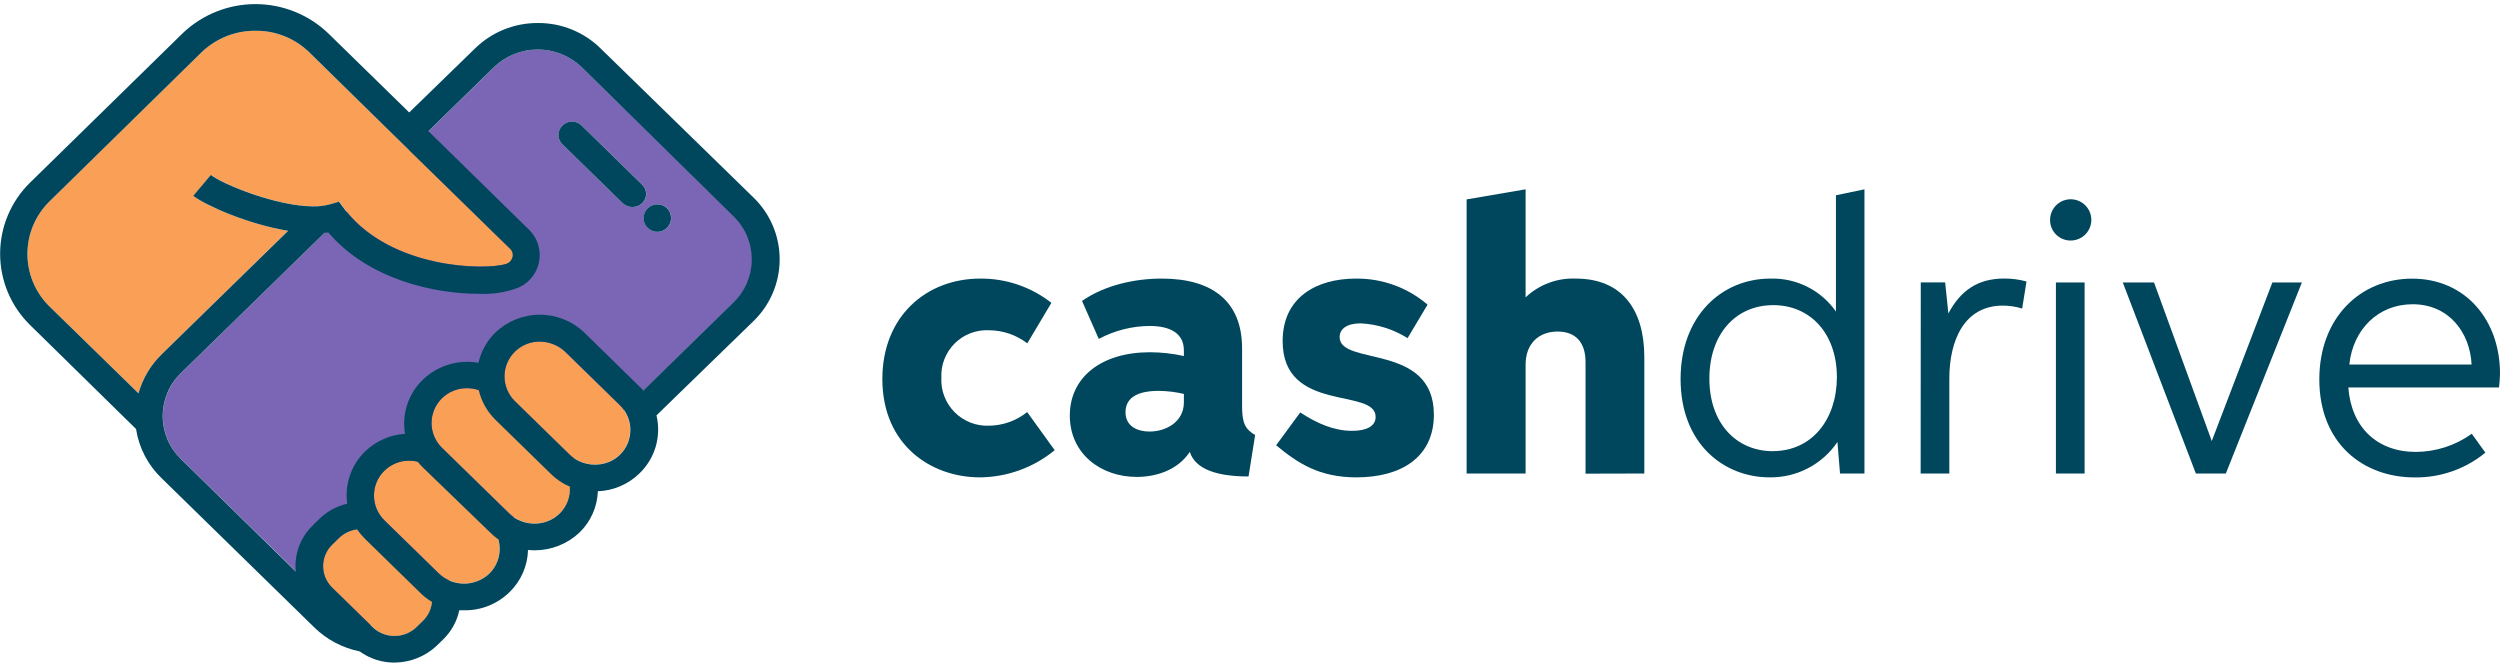 <?xml version="1.0" encoding="UTF-8"?> <svg xmlns="http://www.w3.org/2000/svg" width="120" height="32" viewBox="0 0 120 32" fill="none"><g clip-path="url(#clip0_310_2323)"><g clip-path="url(#clip1_310_2323)"><g clip-path="url(#clip2_310_2323)"><path d="M49.304 19.779C48.783 20.197 48.137 20.427 47.47 20.433C47.164 20.445 46.86 20.394 46.576 20.282C46.292 20.17 46.034 20 45.819 19.783C45.604 19.566 45.437 19.307 45.327 19.022C45.218 18.737 45.17 18.432 45.185 18.127C45.171 17.823 45.221 17.52 45.332 17.237C45.443 16.954 45.611 16.697 45.827 16.483C46.042 16.269 46.3 16.102 46.584 15.994C46.868 15.885 47.172 15.837 47.475 15.853C48.139 15.856 48.783 16.076 49.31 16.479L50.467 14.537C49.495 13.773 48.291 13.362 47.054 13.372C44.467 13.372 42.353 15.178 42.353 18.194C42.353 21.354 44.681 22.913 47.038 22.913C48.348 22.902 49.614 22.441 50.625 21.609L49.304 19.779Z" fill="#00475D"></path><path d="M60.246 20.883C59.764 20.596 59.62 20.299 59.62 19.504V16.721C59.62 14.492 58.227 13.372 55.765 13.372C54.487 13.372 53.044 13.678 51.937 14.444L52.741 16.268C53.491 15.866 54.328 15.653 55.178 15.646C56.148 15.646 56.826 15.984 56.826 16.822V17.09C56.29 16.97 55.743 16.909 55.195 16.908C52.851 16.908 51.351 18.119 51.351 19.945C51.351 21.772 52.829 22.892 54.565 22.892C55.438 22.892 56.512 22.6 57.11 21.689C57.378 22.533 58.43 22.87 59.93 22.87L60.246 20.883ZM56.826 18.909V19.319C56.826 20.238 55.982 20.714 55.178 20.714C54.597 20.714 54.024 20.462 54.024 19.788C54.024 19.113 54.56 18.762 55.615 18.762C56.023 18.765 56.429 18.814 56.826 18.909Z" fill="#00475D"></path><path d="M62.411 19.798L61.254 21.373C62.306 22.244 63.33 22.913 65.111 22.913C67.278 22.913 68.826 21.93 68.826 19.905C68.826 16.445 64.302 17.586 64.302 16.18C64.302 15.78 64.661 15.521 65.314 15.521C66.113 15.561 66.887 15.805 67.564 16.23L68.523 14.623C67.568 13.805 66.348 13.36 65.089 13.372C63.182 13.372 61.567 14.278 61.567 16.372C61.567 19.855 66.03 18.587 66.03 20.01C66.03 20.454 65.598 20.68 64.902 20.68C64.018 20.68 63.214 20.32 62.411 19.798Z" fill="#00475D"></path><path d="M78.927 22.729V17.136C78.927 14.864 77.855 13.372 75.64 13.372C75.198 13.353 74.758 13.423 74.344 13.578C73.929 13.732 73.55 13.968 73.229 14.272V9.087L70.398 9.571V22.729H73.229V17.492C73.229 16.528 73.832 15.914 74.767 15.914C75.659 15.914 76.106 16.466 76.106 17.379V22.736L78.927 22.729Z" fill="#00475D"></path><path d="M88.321 22.729H89.494V9.087L88.125 9.373V14.953C87.773 14.45 87.302 14.042 86.754 13.766C86.205 13.49 85.597 13.355 84.983 13.372C82.637 13.372 80.668 15.167 80.668 18.194C80.668 21.311 82.755 22.913 84.938 22.913C85.579 22.923 86.213 22.773 86.782 22.476C87.351 22.18 87.838 21.746 88.197 21.215L88.321 22.729ZM85.106 21.657C83.32 21.657 82.05 20.296 82.05 18.175C82.05 16.053 83.293 14.647 85.12 14.647C86.877 14.647 88.171 15.986 88.171 18.113C88.16 20.141 86.971 21.654 85.096 21.654L85.106 21.657Z" fill="#00475D"></path><path d="M92.191 22.729H93.568V18.175C93.568 16.319 94.296 14.669 96.139 14.669C96.453 14.67 96.764 14.717 97.064 14.811L97.272 13.511C96.924 13.415 96.563 13.367 96.201 13.37C94.945 13.37 94.114 13.932 93.522 15.046L93.367 13.554H92.197L92.191 22.729Z" fill="#00475D"></path><path d="M99.375 11.546C99.572 11.549 99.765 11.494 99.931 11.388C100.096 11.281 100.226 11.128 100.304 10.947C100.382 10.766 100.404 10.566 100.368 10.373C100.332 10.179 100.239 10.001 100.101 9.861C99.963 9.72 99.787 9.624 99.594 9.584C99.401 9.544 99.201 9.563 99.019 9.637C98.837 9.712 98.681 9.839 98.571 10.002C98.461 10.165 98.403 10.358 98.403 10.555C98.4 10.815 98.502 11.065 98.684 11.251C98.866 11.437 99.115 11.543 99.375 11.546ZM98.684 22.729H100.061V13.557H98.684V22.729Z" fill="#00475D"></path><path d="M103.393 13.557H101.893L105.402 22.729H106.84L110.491 13.557H109.074L106.165 21.17L103.393 13.557Z" fill="#00475D"></path><path d="M119.298 21.727L118.645 20.821C117.863 21.382 116.927 21.686 115.966 21.692C114.091 21.692 112.861 20.505 112.72 18.598H119.952C119.98 18.376 119.996 18.152 120 17.929C120 15.376 118.353 13.375 115.781 13.375C113.295 13.375 111.327 15.25 111.327 18.212C111.327 21.253 113.392 22.916 115.907 22.916C117.142 22.932 118.343 22.511 119.298 21.727ZM112.768 17.497C112.939 15.831 114.139 14.604 115.805 14.604C117.562 14.604 118.564 15.979 118.636 17.497H112.768Z" fill="#00475D"></path><path fill-rule="evenodd" clip-rule="evenodd" d="M25.819 2.377C26.604 2.375 27.36 2.68 27.924 3.226L35.242 10.375C35.517 10.643 35.736 10.963 35.885 11.316C36.035 11.67 36.111 12.05 36.111 12.433C36.111 12.817 36.035 13.197 35.885 13.551C35.736 13.904 35.517 14.224 35.242 14.492L20.213 29.181C19.646 29.724 18.892 30.027 18.107 30.027C17.323 30.027 16.568 29.724 16.002 29.181L8.684 22.029C8.409 21.762 8.191 21.442 8.042 21.088C7.893 20.734 7.816 20.355 7.816 19.971C7.816 19.587 7.893 19.207 8.042 18.854C8.191 18.5 8.409 18.18 8.684 17.912L23.713 3.226C24.278 2.68 25.033 2.375 25.819 2.377ZM30.372 9.938C30.197 9.942 30.027 9.877 29.898 9.759L27.003 6.93C26.941 6.873 26.891 6.803 26.858 6.726C26.824 6.648 26.806 6.565 26.806 6.48C26.806 6.396 26.824 6.312 26.858 6.235C26.891 6.157 26.941 6.088 27.003 6.03C27.063 5.969 27.134 5.92 27.213 5.886C27.293 5.853 27.378 5.836 27.463 5.836C27.549 5.836 27.634 5.853 27.713 5.886C27.793 5.92 27.864 5.969 27.924 6.03L30.82 8.859C30.882 8.916 30.933 8.985 30.967 9.063C31.001 9.14 31.019 9.224 31.019 9.309C31.019 9.394 31.001 9.477 30.967 9.555C30.933 9.632 30.882 9.702 30.82 9.759C30.697 9.87 30.538 9.933 30.372 9.938ZM32.215 10.453C32.218 10.584 32.182 10.713 32.112 10.823C32.042 10.933 31.94 11.02 31.82 11.073C31.7 11.125 31.567 11.14 31.438 11.117C31.309 11.093 31.19 11.032 31.096 10.94C31.003 10.849 30.938 10.732 30.912 10.603C30.885 10.475 30.897 10.342 30.946 10.22C30.995 10.099 31.08 9.995 31.189 9.922C31.297 9.849 31.425 9.81 31.556 9.81C31.642 9.809 31.727 9.824 31.806 9.856C31.885 9.888 31.958 9.935 32.019 9.995C32.08 10.054 32.129 10.126 32.163 10.204C32.196 10.283 32.214 10.367 32.215 10.453Z" fill="#7A66B5"></path><path d="M2.362 14.698L6.648 18.882C6.846 18.17 7.229 17.523 7.76 17.007L13.821 11.077C11.912 10.763 9.884 9.871 9.284 9.4L10.128 8.396C10.811 8.931 14.234 10.271 15.838 9.81L16.286 9.681L16.553 10.043C18.739 12.898 23.266 12.989 24.321 12.665C24.391 12.642 24.455 12.601 24.506 12.547C24.556 12.494 24.593 12.428 24.613 12.357C24.636 12.279 24.635 12.196 24.611 12.119C24.587 12.041 24.542 11.973 24.479 11.921L18.712 6.296L18.667 6.253L14.839 2.505C14.148 1.836 13.221 1.466 12.26 1.477C11.299 1.471 10.373 1.84 9.68 2.505L2.362 9.681C2.031 10.009 1.768 10.4 1.588 10.831C1.409 11.261 1.316 11.723 1.316 12.19C1.316 12.656 1.409 13.118 1.588 13.549C1.768 13.979 2.031 14.37 2.362 14.698Z" fill="#F9A056"></path><path d="M15.785 11.178L15.761 11.152H15.747L15.785 11.178Z" fill="#F9A056"></path><path d="M16.259 25.836C16.538 25.556 16.917 25.399 17.312 25.399C17.508 25.394 17.704 25.43 17.886 25.505C18.068 25.58 18.232 25.693 18.367 25.836L20.314 27.74C20.452 27.874 20.561 28.034 20.635 28.21C20.71 28.387 20.748 28.577 20.748 28.769C20.748 28.96 20.71 29.15 20.635 29.327C20.561 29.504 20.452 29.663 20.314 29.797L19.998 30.105C19.715 30.377 19.338 30.529 18.945 30.529C18.553 30.529 18.176 30.377 17.893 30.105L15.943 28.204C15.805 28.07 15.696 27.909 15.622 27.733C15.547 27.556 15.508 27.366 15.508 27.174C15.508 26.982 15.547 26.792 15.622 26.615C15.696 26.438 15.805 26.278 15.943 26.144L16.259 25.836Z" fill="#F9A056"></path><path d="M19.655 22.107C19.431 22.104 19.209 22.146 19.001 22.229C18.793 22.313 18.604 22.437 18.445 22.595C18.288 22.75 18.164 22.934 18.079 23.137C17.994 23.34 17.951 23.558 17.951 23.779C17.951 23.999 17.994 24.217 18.079 24.42C18.164 24.623 18.288 24.808 18.445 24.962L21.078 27.534C21.404 27.84 21.835 28.011 22.283 28.011C22.731 28.011 23.162 27.84 23.488 27.534C23.644 27.379 23.768 27.194 23.853 26.991C23.938 26.788 23.981 26.57 23.981 26.35C23.981 26.13 23.938 25.912 23.853 25.709C23.768 25.506 23.644 25.321 23.488 25.166L20.855 22.595C20.529 22.29 20.102 22.116 19.655 22.107Z" fill="#F9A056"></path><path d="M21.209 19.123C21.368 18.965 21.557 18.841 21.765 18.757C21.973 18.672 22.195 18.631 22.42 18.633C22.871 18.634 23.305 18.81 23.63 19.123L26.869 22.287C27.025 22.442 27.149 22.626 27.233 22.829C27.318 23.032 27.361 23.249 27.361 23.469C27.361 23.689 27.318 23.907 27.233 24.11C27.149 24.313 27.025 24.497 26.869 24.652C26.542 24.958 26.111 25.128 25.663 25.128C25.216 25.128 24.785 24.958 24.458 24.652L21.209 21.488C21.052 21.334 20.928 21.15 20.843 20.947C20.758 20.744 20.714 20.526 20.714 20.306C20.714 20.086 20.758 19.868 20.843 19.665C20.928 19.462 21.052 19.278 21.209 19.123Z" fill="#F9A056"></path><path d="M25.921 16.396C25.697 16.393 25.474 16.435 25.266 16.519C25.058 16.602 24.869 16.726 24.71 16.884C24.553 17.039 24.429 17.223 24.345 17.426C24.26 17.63 24.216 17.848 24.216 18.068C24.216 18.288 24.26 18.506 24.345 18.709C24.429 18.912 24.553 19.097 24.71 19.252L27.343 21.823C27.67 22.129 28.101 22.3 28.548 22.3C28.996 22.3 29.427 22.129 29.754 21.823C29.91 21.668 30.034 21.484 30.118 21.28C30.203 21.077 30.246 20.859 30.246 20.639C30.246 20.419 30.203 20.201 30.118 19.998C30.034 19.795 29.91 19.61 29.754 19.455L27.121 16.884C26.795 16.579 26.367 16.405 25.921 16.396Z" fill="#F9A056"></path><path d="M29.895 9.759C30.025 9.877 30.194 9.942 30.37 9.938C30.535 9.933 30.694 9.87 30.817 9.759C30.879 9.702 30.928 9.632 30.962 9.554C30.996 9.477 31.014 9.393 31.014 9.309C31.014 9.224 30.996 9.141 30.962 9.063C30.928 8.986 30.879 8.916 30.817 8.859L27.921 6.028C27.861 5.966 27.79 5.918 27.71 5.885C27.631 5.851 27.547 5.834 27.461 5.834C27.375 5.834 27.29 5.851 27.211 5.885C27.132 5.918 27.06 5.966 27 6.028C26.938 6.085 26.888 6.155 26.855 6.233C26.821 6.311 26.803 6.394 26.803 6.479C26.803 6.564 26.821 6.648 26.855 6.725C26.888 6.803 26.938 6.873 27 6.93L29.895 9.759Z" fill="#00475D"></path><path d="M32.21 10.453C32.213 10.584 32.177 10.713 32.106 10.823C32.036 10.934 31.934 11.021 31.814 11.073C31.694 11.125 31.56 11.141 31.431 11.117C31.302 11.093 31.184 11.031 31.09 10.94C30.996 10.848 30.932 10.73 30.906 10.602C30.879 10.473 30.892 10.34 30.941 10.219C30.991 10.097 31.076 9.994 31.185 9.921C31.294 9.848 31.422 9.809 31.553 9.81C31.639 9.809 31.724 9.825 31.803 9.856C31.882 9.888 31.954 9.935 32.015 9.995C32.076 10.055 32.125 10.126 32.158 10.204C32.191 10.283 32.209 10.367 32.21 10.453Z" fill="#00475D"></path><path fill-rule="evenodd" clip-rule="evenodd" d="M1.441 15.598L6.53 20.591C6.669 21.497 7.104 22.332 7.768 22.964L15.086 30.116C15.686 30.702 16.444 31.102 17.266 31.268C17.757 31.624 18.35 31.811 18.956 31.804C19.7 31.794 20.413 31.508 20.957 31L21.271 30.692C21.663 30.314 21.933 29.827 22.045 29.294C22.131 29.294 22.213 29.294 22.299 29.294C22.699 29.297 23.095 29.222 23.466 29.072C23.836 28.922 24.173 28.701 24.458 28.421C25.007 27.889 25.325 27.162 25.345 26.398C25.452 26.409 25.561 26.414 25.669 26.414C26.465 26.414 27.231 26.11 27.812 25.565C28.353 25.043 28.67 24.332 28.698 23.58C29.453 23.552 30.17 23.241 30.707 22.71C31.07 22.357 31.335 21.916 31.476 21.43C31.616 20.944 31.629 20.43 31.511 19.938L36.161 15.419C36.56 15.034 36.878 14.572 37.095 14.062C37.312 13.551 37.424 13.002 37.424 12.447C37.424 11.892 37.312 11.343 37.095 10.832C36.878 10.322 36.56 9.86 36.161 9.475L28.843 2.339C28.445 1.944 27.973 1.631 27.453 1.419C26.934 1.207 26.377 1.1 25.816 1.105C24.683 1.099 23.593 1.543 22.787 2.339L19.642 5.398L15.761 1.605C14.819 0.701 13.565 0.197 12.26 0.197C10.955 0.197 9.7 0.701 8.759 1.605L1.441 8.768C0.987 9.213 0.626 9.744 0.379 10.331C0.133 10.917 0.006 11.547 0.006 12.183C0.006 12.819 0.133 13.449 0.379 14.035C0.626 14.622 0.987 15.153 1.441 15.598ZM18.705 6.296L14.839 2.505C14.149 1.836 13.222 1.466 12.26 1.477C11.299 1.471 10.374 1.84 9.68 2.505L2.363 9.681C2.031 10.009 1.768 10.4 1.588 10.831C1.409 11.261 1.316 11.723 1.316 12.19C1.316 12.656 1.409 13.118 1.588 13.549C1.768 13.979 2.031 14.37 2.363 14.698L6.648 18.882C6.846 18.17 7.23 17.523 7.76 17.007L13.83 11.079C11.917 10.766 9.887 9.871 9.276 9.4L10.12 8.396C10.704 8.856 13.28 9.898 15.021 9.906C15.293 9.912 15.563 9.88 15.825 9.81L16.272 9.681L16.54 10.043L16.578 10.094L16.618 10.145C18.833 12.898 23.264 12.995 24.303 12.665C24.373 12.642 24.436 12.601 24.487 12.547C24.538 12.494 24.575 12.428 24.595 12.357C24.617 12.279 24.616 12.197 24.593 12.119C24.569 12.041 24.523 11.973 24.461 11.921L18.705 6.296ZM20.564 6.296L25.385 11.018C25.598 11.224 25.755 11.482 25.838 11.766C25.921 12.051 25.928 12.352 25.86 12.641C25.791 12.929 25.647 13.195 25.444 13.411C25.241 13.627 24.985 13.786 24.702 13.873C24.15 14.053 23.57 14.131 22.99 14.104C20.885 14.104 17.7 13.434 15.758 11.157L15.579 11.176L8.679 17.913C8.404 18.18 8.185 18.5 8.036 18.854C7.887 19.207 7.81 19.587 7.81 19.971C7.81 20.355 7.887 20.735 8.036 21.088C8.185 21.442 8.404 21.762 8.679 22.029L14.197 27.432C14.156 27.026 14.209 26.615 14.35 26.232C14.492 25.849 14.719 25.502 15.014 25.22L15.327 24.909C15.699 24.548 16.162 24.295 16.666 24.178C16.602 23.721 16.646 23.256 16.796 22.82C16.945 22.384 17.195 21.989 17.526 21.668C18.045 21.169 18.723 20.869 19.441 20.822C19.362 20.354 19.397 19.874 19.545 19.423C19.692 18.972 19.947 18.564 20.288 18.234C20.637 17.895 21.063 17.645 21.528 17.502C21.994 17.36 22.487 17.329 22.966 17.414C23.091 16.866 23.37 16.365 23.77 15.971C24.345 15.415 25.113 15.105 25.913 15.105C26.712 15.105 27.48 15.415 28.055 15.971L30.686 18.545C30.753 18.608 30.816 18.675 30.876 18.746L35.215 14.505C35.49 14.238 35.709 13.918 35.858 13.564C36.007 13.21 36.084 12.831 36.084 12.447C36.084 12.063 36.007 11.683 35.858 11.33C35.709 10.976 35.49 10.656 35.215 10.388L27.922 3.226C27.356 2.681 26.601 2.377 25.815 2.377C25.029 2.377 24.274 2.681 23.708 3.226L20.564 6.296ZM17.885 30.103C18.168 30.375 18.545 30.527 18.938 30.527C19.33 30.527 19.707 30.375 19.99 30.103L20.306 29.795C20.553 29.554 20.705 29.233 20.735 28.889C20.519 28.764 20.322 28.61 20.148 28.431L17.515 25.86C17.377 25.721 17.252 25.57 17.143 25.407C16.809 25.448 16.498 25.599 16.259 25.836L15.943 26.144C15.806 26.278 15.696 26.438 15.622 26.615C15.547 26.792 15.509 26.982 15.509 27.174C15.509 27.366 15.547 27.556 15.622 27.733C15.696 27.909 15.806 28.07 15.943 28.204L17.885 30.103ZM21.549 27.858C21.869 28.002 22.224 28.048 22.57 27.99C22.916 27.932 23.236 27.772 23.491 27.531C23.703 27.321 23.854 27.059 23.93 26.77C24.006 26.482 24.003 26.179 23.922 25.892C23.777 25.791 23.641 25.676 23.518 25.549L20.288 22.429C20.202 22.345 20.123 22.255 20.049 22.161C19.92 22.131 19.788 22.116 19.655 22.115C19.431 22.112 19.209 22.154 19.001 22.237C18.793 22.321 18.604 22.445 18.445 22.603C18.288 22.758 18.164 22.942 18.079 23.145C17.994 23.349 17.951 23.567 17.951 23.787C17.951 24.007 17.994 24.225 18.079 24.428C18.164 24.631 18.288 24.816 18.445 24.971L21.078 27.542C21.218 27.676 21.38 27.784 21.557 27.861L21.549 27.858ZM24.855 24.944C24.787 24.911 24.723 24.872 24.662 24.829C24.584 24.777 24.512 24.718 24.447 24.652L21.209 21.488C21.052 21.334 20.928 21.15 20.843 20.947C20.758 20.744 20.714 20.526 20.714 20.306C20.714 20.086 20.758 19.868 20.843 19.665C20.928 19.462 21.052 19.278 21.209 19.123C21.368 18.965 21.557 18.841 21.765 18.757C21.973 18.672 22.195 18.631 22.42 18.633C22.61 18.633 22.799 18.665 22.98 18.727C23.108 19.268 23.386 19.762 23.783 20.152L26.416 22.723C26.683 22.994 27.001 23.21 27.351 23.358C27.368 23.596 27.333 23.835 27.249 24.058C27.165 24.282 27.034 24.484 26.863 24.652C26.697 24.814 26.5 24.94 26.282 25.021C26.052 25.107 25.806 25.145 25.56 25.131C25.315 25.118 25.075 25.054 24.855 24.944ZM29.261 22.161C29.447 22.079 29.618 21.965 29.764 21.823C29.921 21.668 30.044 21.484 30.129 21.28C30.214 21.077 30.257 20.859 30.257 20.639C30.257 20.419 30.214 20.201 30.129 19.998C30.044 19.795 29.921 19.61 29.764 19.455L27.131 16.884C26.803 16.576 26.371 16.402 25.921 16.396C25.697 16.393 25.474 16.435 25.266 16.519C25.058 16.602 24.869 16.727 24.71 16.884C24.553 17.039 24.429 17.223 24.345 17.427C24.26 17.63 24.216 17.848 24.216 18.068C24.216 18.288 24.26 18.506 24.345 18.709C24.429 18.913 24.553 19.097 24.71 19.252L27.343 21.823C27.409 21.887 27.48 21.946 27.555 22C27.803 22.167 28.089 22.269 28.387 22.297C28.685 22.325 28.986 22.278 29.261 22.161Z" fill="#00475D"></path></g></g></g><defs><clipPath id="clip0_310_2323"><rect width="120" height="32" fill="white"></rect></clipPath><clipPath id="clip1_310_2323"><rect width="120" height="32" fill="white"></rect></clipPath><clipPath id="clip2_310_2323"><rect width="120" height="31.607" fill="white" transform="translate(0 0.196)"></rect></clipPath></defs></svg> 